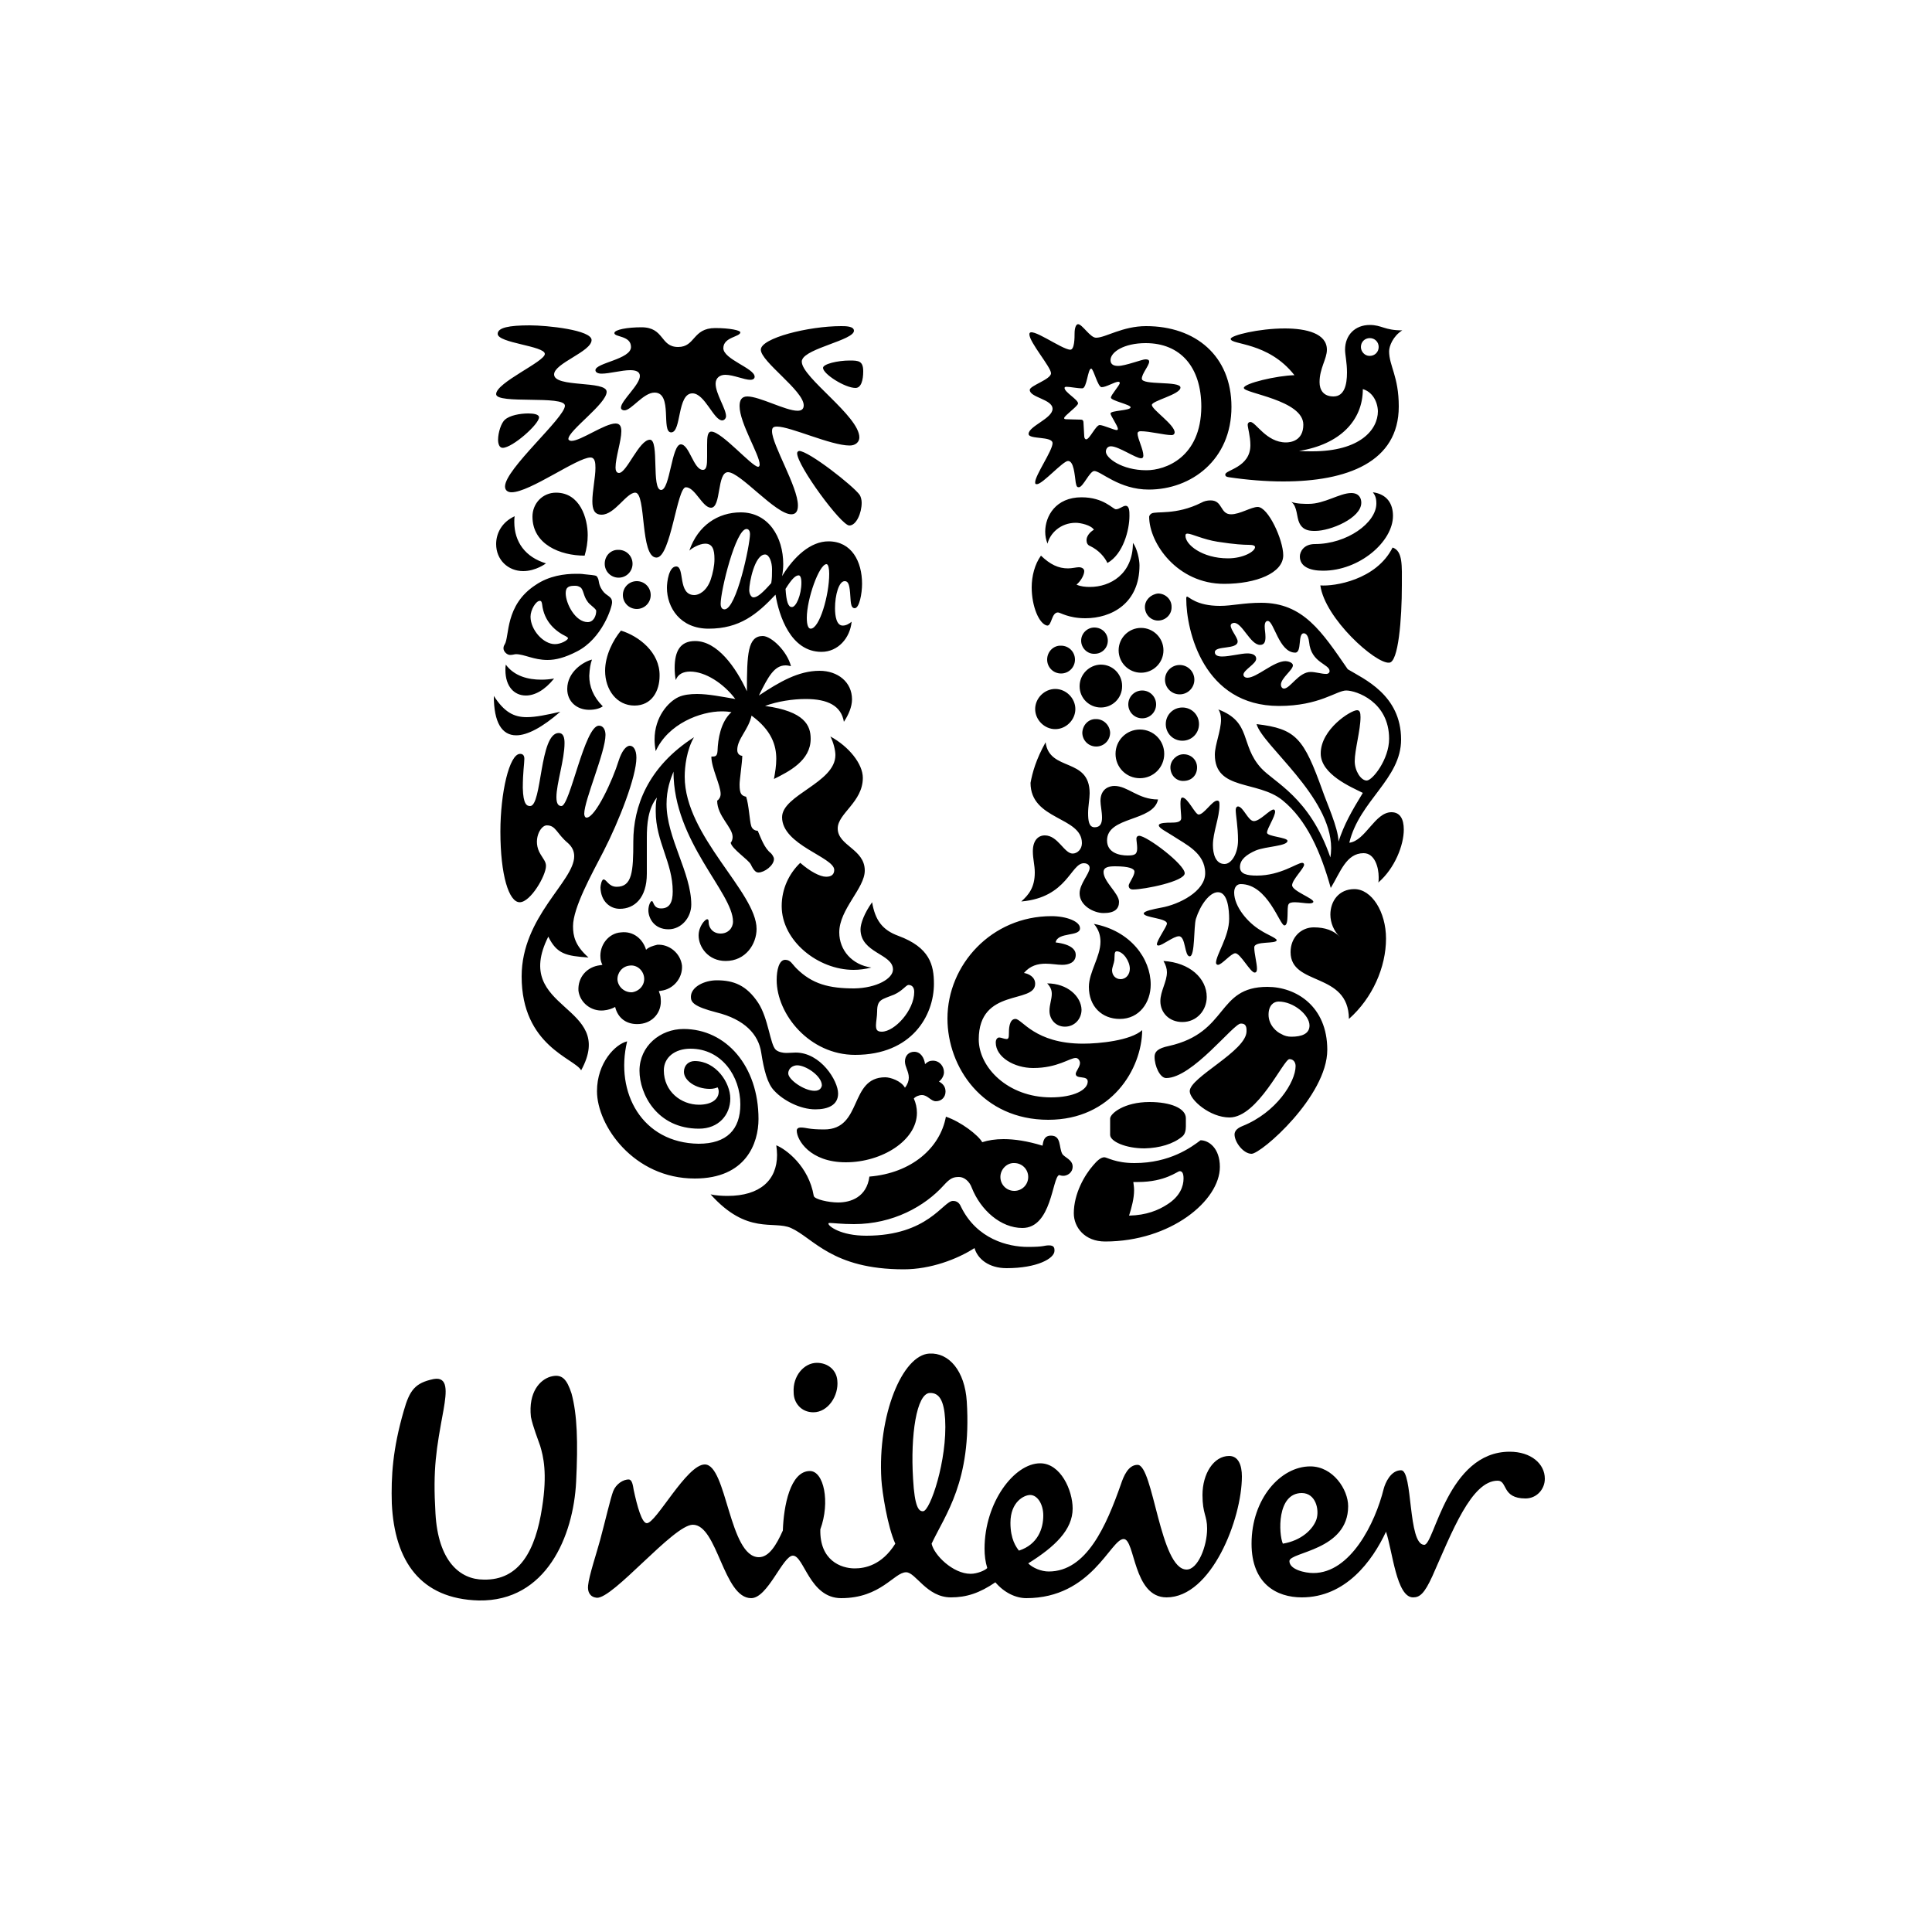 <?xml version="1.0" encoding="utf-8"?>
<!-- Generator: Adobe Illustrator 27.3.1, SVG Export Plug-In . SVG Version: 6.00 Build 0)  -->
<svg version="1.1" id="Layer_1" xmlns="http://www.w3.org/2000/svg" xmlns:xlink="http://www.w3.org/1999/xlink" x="0px" y="0px"
	 viewBox="0 0 500 500" style="enable-background:new 0 0 500 500;" xml:space="preserve">
<g>
	<path d="M341.7,151.5c1.2,8.6,14.3,20.3,17.8,20c2.4,0,3.3-11.3,3.3-20c0-5,0.3-8.9-2.4-9.8C356.2,150.1,345.3,151.8,341.7,151.5z
		 M342.4,147.7c9.4,0,18.1-7.5,18.1-14.2c0-3.1-1.5-5.6-5.2-6.1c0.6,0.8,0.9,1.5,0.9,2.9c0,5-7.6,10.5-15.9,10.5
		c-3,0-3.9,2.1-3.9,3.2C336.4,146.6,338.9,147.7,342.4,147.7z M340.4,137.4c-1.3,0-3.1,0-4.1-2c-0.8-1.6-0.5-4.3-2.1-5.5
		c1.5,0.5,3.2,0.5,4.5,0.5c4.1,0,8-2.8,11-2.8c2,0,2.6,1.3,2.6,2.5C352.3,134.1,344.3,137.4,340.4,137.4z M137.2,208.6
		c3.1,0,2.4-18.9,7.4-18.9c1.2,0,1.5,1.2,1.5,2.6c0,4.3-2.1,10.5-2.1,14c0,1.7,0.5,2.3,1.3,2.3c2.2,0,6-20.8,9.7-20.8
		c1.2,0,1.7,1.2,1.7,2.4c0,4.4-5.5,16.9-5.5,20.4c0,0.5,0.2,1,0.6,1c2.3,0,6.8-9.8,8.3-14.7c0.8-2.5,1.9-3.9,2.9-3.9
		c0.9,0,1.7,1,1.7,3.1c0,4.9-4.5,16.4-8.5,24.2c-3.1,6-7.9,14.6-7.9,19.4c0,2.5,0.5,5,4,8.1c-5.8-0.4-8.2-0.9-10.4-5.4
		c-9.7,19.3,17.9,17.4,8.5,34.6c-1.7-3.1-15.4-6.3-15.4-24.3c0-15.5,13.6-24.6,13.6-31.1c0-1.3-0.5-2.4-1.6-3.4
		c-3-2.5-3.1-4.6-5.5-4.6c-1.7,0-3.8,4-1.6,7.5c0.7,1.2,1.4,1.9,1.4,3c0,2.5-4,9.4-6.8,9.4c-2.8,0-5-7-5-18.3
		c0-10,2.3-20.1,5.1-20.1c0.8,0,1.1,0.5,1.1,1.3c0,1.2-0.4,3.5-0.4,7.5C135.4,208.3,136.4,208.6,137.2,208.6L137.2,208.6z
		 M276.4,119.3c1.5,0,1.7,3.5,2,5.6c0.2,1.1,0.4,1.2,0.8,1.2c1.1,0,2.8-4.2,4-4.2c1.7,0,6.4,4.8,14.1,4.8c11,0,21.4-7.7,21.4-21.4
		c0-13.2-9.3-20.9-22.1-20.9c-6.1,0-10.5,3-12.9,3c-1.5,0.1-3.6-3.5-4.7-3.5c-0.5,0-0.9,0.9-0.9,2.4c0,1,0,4.2-1.1,4.2
		c-2.2,0-10.6-6.3-10.6-4c0,2.1,5.6,8.5,5.6,10.1c0,1.6-5.5,3.2-5.5,4.3c0,2,5.9,2.4,5.9,4.9c0,2.5-6.2,4.5-6.2,6.5
		c0,1.5,6.2,0.5,6.2,2.4c0,1.9-4.5,8.3-4.5,10.1c0,0.5,0.1,0.5,0.5,0.5C269.9,125.2,275.1,119.3,276.4,119.3L276.4,119.3z
		 M159.8,253.6c-0.1-1.8,1.2-3.5,3.1-3.7c1.9-0.3,3.6,1.2,3.8,3.1c0.2,1.9-1.2,3.5-3.1,3.8C161.7,256.9,160,255.5,159.8,253.6
		L159.8,253.6z M149.7,256.4c0.4,3.1,3.3,5.4,6.5,5.1c1.2-0.1,2.3-0.5,3-0.9c0.7,2.9,3,4.7,6.4,4.4c3.4-0.3,5.7-3.1,5.4-6.4
		c0-0.9-0.3-1.5-0.5-2.1l0.6-0.1c3.2-0.4,5.6-3.3,5.4-6.5c-0.4-3.3-3.4-5.6-6.4-5.4c-1.2,0.3-2.2,0.6-2.9,1.3
		c-0.8-2.7-3.2-4.9-6.5-4.5c-3.2,0.2-5.6,3.3-5.3,6.6c0,0.5,0.2,1.2,0.5,1.8l-0.6,0.1C151.9,250.2,149.5,252.9,149.7,256.4
		L149.7,256.4z M352.2,89.8c0,1.2,1,2.3,2.2,2.3c0,0,0,0,0.1,0c1.3,0,2.3-1,2.3-2.3c0-1.3-1-2.3-2.3-2.3
		C353.2,87.5,352.2,88.5,352.2,89.8z M301.5,175.9c0,2.1,1.7,3.8,3.8,3.8c2.1,0,3.8-1.7,3.8-3.8c0-2.1-1.7-3.8-3.8-3.8
		C303.2,172.1,301.5,173.8,301.5,175.9z M301.7,187.4c0,2.4,1.9,4.3,4.3,4.3c2.4,0,4.3-1.9,4.3-4.3c0,0,0,0,0,0
		c0-2.4-1.9-4.3-4.3-4.3C303.6,183.1,301.7,185,301.7,187.4z M288.7,195.1c0,3.5,2.8,6.3,6.3,6.3c3.5,0,6.3-2.8,6.3-6.3
		c0-3.5-2.8-6.3-6.3-6.3C291.5,188.8,288.7,191.6,288.7,195.1z M292,182.3c0,2,1.6,3.6,3.6,3.6s3.6-1.6,3.6-3.6c0-2-1.6-3.6-3.6-3.6
		S292,180.3,292,182.3L292,182.3z M280.1,189.6c0,2,1.6,3.6,3.6,3.6c2,0,3.6-1.6,3.6-3.6c-0.1-2-1.8-3.6-3.8-3.5
		C281.7,186.1,280.2,187.6,280.1,189.6z M289.5,168.3c0,3.2,2.6,5.8,5.8,5.8c3.2,0,5.8-2.6,5.8-5.8c0-3.2-2.6-5.8-5.8-5.8
		C292.1,162.5,289.5,165.1,289.5,168.3z M296.3,157.1c0,1.9,1.5,3.5,3.4,3.5c1.9,0,3.5-1.5,3.5-3.4c0-0.1,0-0.1,0-0.2
		c0-1.9-1.6-3.4-3.5-3.4C297.8,153.8,296.3,155.3,296.3,157.1z M279.8,165.8c0,1.9,1.6,3.5,3.5,3.4c1.9,0,3.4-1.5,3.4-3.4
		c0-1.9-1.5-3.4-3.5-3.4C281.4,162.4,279.8,163.9,279.8,165.8L279.8,165.8z M279.4,177.6c0,3.1,2.5,5.5,5.5,5.5c3,0,5.5-2.4,5.5-5.5
		c0,0,0,0,0-0.1c0-3-2.4-5.5-5.5-5.5c0,0,0,0-0.1,0C281.9,172.1,279.4,174.5,279.4,177.6C279.4,177.6,279.4,177.6,279.4,177.6z
		 M267.9,183.5c0,2.8,2.4,5.2,5.2,5.2c2.8,0,5.2-2.4,5.2-5.2c0-2.8-2.4-5.2-5.2-5.2C270.3,178.3,267.9,180.7,267.9,183.5z
		 M271,170.7c0,2,1.6,3.6,3.6,3.6c2,0,3.6-1.6,3.6-3.6c0-2-1.6-3.6-3.6-3.6C272.7,167,271,168.6,271,170.7z M258.9,304.6
		c0,2,1.6,3.6,3.6,3.6c2,0,3.6-1.6,3.6-3.6c0-2-1.6-3.6-3.6-3.6C260.6,300.9,258.9,302.6,258.9,304.6z M161.2,154
		c0,2,1.6,3.6,3.6,3.6c2,0,3.6-1.6,3.6-3.6c0-2-1.6-3.6-3.6-3.6C162.8,150.4,161.2,152,161.2,154z M156.5,145.9c0,2,1.6,3.6,3.6,3.6
		c2,0,3.6-1.6,3.6-3.6c0-2-1.6-3.6-3.6-3.6C158.1,142.2,156.5,143.8,156.5,145.9z M160.4,235.2c3.8,0,7-2.8,7-9.1v-9.3
		c0-3.5,0.3-7.5,2.6-10.4c-0.3,1.2-0.3,2.5-0.3,3.6c0,7.8,4.4,13.2,4.4,20.7c0,2.8-0.8,4.4-3,4.4c-2.1,0-1.9-1.9-2.4-1.9
		c-0.4,0-0.9,1.2-0.9,2.4c0,1.9,1.4,4.9,5.2,4.9c3.3,0,5.9-3,5.9-6.4c0-8.2-6.4-17.3-6.4-26c0-3.8,1-6.4,1.8-8.4
		c0,18.1,15.4,31.3,15.4,38.8c0,1.7-1.3,3.1-3.2,3.1c-2.1,0-3.1-1.6-3.1-2.9c0-0.6-0.1-0.8-0.4-0.8c-0.5,0-2.2,1.8-2.2,4.2
		c0,3,2.5,6.6,7,6.6c5.2,0,8-4.4,8-8.3c0-9.5-18.6-24-18.6-39.4c0-2.6,0.5-6.9,2.4-10.2c-12,7.7-15.7,18-15.7,27
		c0,7.8-0.3,11.7-4.3,11.7c-2.1,0-2.6-1.9-3.4-1.9c-0.5,0-0.8,1.6-0.8,2.1C155.5,233.3,157.9,235.2,160.4,235.2L160.4,235.2z
		 M317.8,144.5c4,0,7-1.8,7-2.9c0-0.4-0.5-0.6-1.7-0.6c-1.2,0-3.5-0.1-8-0.8c-3.8-0.6-6.7-2.1-7.8-2.1c-0.4,0-0.5,0.2-0.5,0.5
		C306.7,140.9,311.1,144.5,317.8,144.5L317.8,144.5z M298,132.9c1.2-0.7,6.3,0.5,12.9-2.8c0.7-0.4,1.5-0.6,2.4-0.6
		c3.2,0,2.4,3.6,5.3,3.6c2.3,0,5.2-1.9,6.9-1.9c2.7,0,6.6,8.5,6.6,12.5c0,4.6-7,7.4-15.3,7.4c-12.1,0-19.4-10.5-19.4-17.4
		C297.5,133.3,297.7,133.1,298,132.9L298,132.9z M162.3,269.5c-3,0.7-7.8,5.5-7.8,12.9c0,8.9,9.5,22.6,25.3,22.6
		c13.3,0,16.5-9.2,16.5-15.4c0-13.7-8.4-23.3-19.4-23.3c-6,0-11.4,4.4-11.4,10.8c0,6,4.5,15,15.4,15c5.1,0,8.1-3.6,8.1-7.8
		c0-4.1-3.7-9.7-9.2-9.7c-1.6,0-2.8,1.1-2.8,2.8c0,2.2,3,4.4,6.7,4.4c0.9,0,1.6-0.2,2-0.4c0.2,0.3,0.3,0.7,0.3,1.1
		c0,2.1-2,3.4-5.1,3.4c-4.6,0-9.1-3.4-9.1-8.9c0-3.3,2.8-5.6,6.9-5.6c8.1,0,12.9,7.2,12.9,14.4c0,6.5-3.5,10.2-10.8,10.2
		C166.2,295.8,159.1,282.8,162.3,269.5L162.3,269.5z M153.2,170.7c-2.1,0.5-6.4,3.1-6.4,7.6c0,3.3,2.5,5.4,5.7,5.4
		c1.6,0,2.8-0.4,3.5-0.9c-2.5-2.5-3.5-5.2-3.5-7.9C152.6,173,152.8,171.8,153.2,170.7z M130.9,172c-0.1,0.5-0.1,0.9-0.1,1.4
		c0,4.3,2.3,6.6,5.3,6.6c2.3,0,4.9-1.4,7.3-4.4c-1.1,0.2-2.2,0.3-3.3,0.3C136.7,175.9,133.1,175,130.9,172L130.9,172z M127.8,180.1
		c0,6.9,2.1,10.2,5.8,10.2c2.9,0,6.8-2.1,11.4-6.1c-3.5,0.8-6.3,1.4-8.7,1.4C133,185.6,130.5,184.3,127.8,180.1L127.8,180.1z
		 M266,322.7c4.4,0,4.1-0.4,5.5-0.4c1.4,0,1.4,0.8,1.4,1.4c0,2-4.5,4.5-12.4,4.5c-4.6,0-7.5-2.4-8.3-5.2c-4.5,2.9-11.4,5.5-18.3,5.5
		c-18.6,0-23.4-8.1-29.2-10.7c-4.5-2-11.3,1.9-20.8-8.7c1.3,0.3,3,0.4,4.4,0.4c8.4,0,12.8-4.1,12.8-10.6c0-0.8-0.1-1.7-0.2-2.5
		c2.5,1,8.4,5.4,9.7,13.1c0.2,0.9,3.9,1.7,6.3,1.7c3.3,0,7.4-1.4,8.1-6.7c10.9-0.9,18.3-7.4,19.8-15.5c3.9,1.3,8.4,4.8,9.4,6.6
		c1.5-0.5,3.4-0.8,5.5-0.8c2.9,0,6.2,0.5,10.1,1.7c0.2-1.2,0.4-2.6,2.2-2.6c2.7,0,2,3,2.9,4.7c0.5,0.9,2.7,1.5,2.7,3.3
		c0,1.7-1.5,2.4-2.4,2.4c-0.4,0-0.8-0.1-1.1-0.2c-1.8,0.6-1.9,13.7-9.5,13.7c-5.6,0-10.8-4.6-13.1-10.4c-0.6-1.7-2-2.8-3.3-2.8
		c-1.5,0-2.3,0.3-4,2.2c-4.9,5.4-13.1,10-23.2,10c-3.1,0-5.5-0.3-6.2-0.3c-0.4,0-0.4,0.1-0.4,0.2c0,0.6,3.1,3.1,9.8,3.1
		c16,0,19.9-9,22.4-9c0.4,0,1.5,0,2.1,1.5C252.8,320.7,260.9,322.7,266,322.7L266,322.7L266,322.7L266,322.7z M214.4,140.1
		c6,0,8.7,5.2,8.7,11c0,2.5-0.7,6.3-1.9,6.3c-1.2,0-1-2.1-1.2-4c-0.2-2.4-0.6-3-1.4-3c-1.5,0-2.5,3.6-2.5,7c0,2.1,0.4,4.5,2,4.5
		c0.9,0,1.7-0.5,2.3-1c-0.4,4.2-3.5,7.8-7.8,7.8c-8,0-11-9.4-11.9-14.8c-4.8,5.1-9.3,8.8-17.3,8.8c-7.4,0-10.8-5.5-10.8-10.6
		c0-1.5,0.5-5.5,2.4-5.5c2.3,0,0.3,7.4,4.7,7.4c1.1,0,3.1-0.9,4.2-3.9c0.6-1.8,1-3.7,1-5.4c0-2.5-0.5-4-2.4-4
		c-1.5,0-3.5,1.2-4.1,1.8c2.2-6.5,7.4-9.9,13.3-9.9c7.2,0,11,6.4,11,13.4c0,1-0.1,2.1-0.3,3.1C205.5,144,209.8,140.1,214.4,140.1
		L214.4,140.1z M191.6,86c0-0.5-2.7-1.1-6.5-1.1c-5.9,0-5.1,4.9-9.6,4.9c-4.7,0-3.5-5.1-9.5-5.1c-3.6,0-7,0.6-7,1.5
		c0,1.1,4.3,0.6,4.3,3.6c0,3.2-9.2,4.1-9.2,6c0,0.6,0.7,0.9,1.6,0.9c2,0,5.2-0.9,7.4-0.9c1.3,0,2.5,0.3,2.5,1.5
		c0,2.3-4.9,6.4-4.9,8.2c0,0.5,0.5,0.7,0.9,0.7c1.8,0,4.9-4.6,7.8-4.6c4.8,0,1.6,10.3,4.3,10.3c2.7,0,1.5-10.1,5.5-10.1
		c3.2,0,5.5,7,7.7,7c0.5,0,1-0.5,1-1.1c0-1.9-2.7-5.8-2.7-8.4c0-1.5,1.1-2.3,2.5-2.3c2.1,0,4.9,1.3,6.5,1.3c0.5,0,1.1-0.2,1.1-0.8
		c0-2.2-8.1-4.5-8.1-7.4C187.2,87.2,191.6,87.2,191.6,86L191.6,86z M321.1,264.9c-1.9,0-12.5,14.1-19.3,14.1c-1.6,0-3-3.1-3-5.5
		c0-1.3,0.8-2.2,3.7-2.8c15.6-3.5,12.2-15.3,25.5-15.3c7.4,0,15.5,5,15.5,16.3c0,12-17.1,26.9-19.6,26.9c-2.1,0-4.4-3-4.4-5
		c0-0.6,0.3-1.5,2.1-2.2c8.7-3.5,13.7-11.4,13.7-15.5c0-0.9-0.5-1.8-1.6-1.8c-1.5,0-8.2,15.1-15.5,15.1c-5.1,0-10.3-4.6-10.3-6.8
		c0-3.6,14.7-10.4,14.7-15.5C322.7,265,321.8,264.9,321.1,264.9z M330.9,259.2c-1.3,0-2.6,1-2.6,3.4c0,2.7,2.1,4.5,3.3,5
		c0.8,0.5,1.7,0.7,2.6,0.7c2.6,0,4.7-0.7,4.7-2.9C338.9,262.7,334.8,259.2,330.9,259.2L330.9,259.2z M213,95.2
		c0,1.6,5.7,5.2,8.4,5.2c1.5,0,2-2.1,2-4.3c0-2.7-1.2-2.8-3.5-2.8C216.8,93.3,213,94.2,213,95.2z M222.4,113.2
		c0-5.5-14.9-15.5-14.9-19.6c0-0.2,0-0.3,0.1-0.5c1.1-3,13.4-5.1,13.4-7.5c0-1.2-2.2-1.2-3.3-1.2c-8.5,0-20.8,3.1-20.8,6.1
		c0,3.1,11.1,10.6,11.1,14.4c0,1-0.6,1.4-1.6,1.4c-3.1,0-9.8-3.7-13-3.7c-1.5,0-2,1-2,2.5c0,4.4,5.2,12.6,5.2,15.1
		c0,0.3-0.1,0.6-0.4,0.6c-1.6,0-9.4-9.1-12.1-9.1c-1,0-1.1,1.4-1.1,3.4v3.1c0,2.1-0.1,3.4-1.1,3.4c-2.4,0-3.5-6.6-5.7-6.6
		c-2.4,0-2.8,11.8-5.1,11.8c-2.6,0-0.4-13-2.9-13c-2.8,0-6,8.6-8,8.6c-0.7,0-0.9-0.7-0.9-1.4c0-2.6,1.5-6.9,1.5-9.4
		c0-1.3-0.4-2-1.5-2c-2.8,0-9,4.5-11.4,4.5c-0.4,0-0.8-0.2-0.8-0.5c0-2.2,9.9-9.1,9.9-12.2c0-3-13.6-1-13.6-4.5
		c0-2.9,9.7-5.9,9.7-8.9c0-2.6-11.5-3.8-16-3.8c-5.4,0-8.3,0.6-8.3,2.2c0,2.4,12.2,3.1,12.2,5.2c0,2-12.6,7.4-12.6,10.4
		c0,2.7,17.8,0.2,17.8,3c0,3.1-15.5,16.4-15.5,20.9c0,1,0.7,1.5,1.7,1.5c4.7,0,17-9,20.4-9c1.2,0,1.3,1.4,1.3,2.7
		c0,2.4-0.8,6-0.8,8.6c0,2.1,0.5,3.5,2.4,3.5c3.4,0,6.4-5.7,8.7-5.7c2.9,0,1.2,16.8,5.5,16.8c3.7,0,5.3-18.2,7.6-18.2
		c2.4,0,4.3,5.3,6.5,5.3c2.7,0,1.5-9.2,4.4-9.2c3.2,0,12.3,10.9,16.4,10.9c1.3,0,1.7-1,1.7-2.3c0-4.8-6.7-15.7-6.7-19.2
		c0-0.9,0.3-1.2,1.3-1.2c3.5,0,13.9,4.9,18.8,4.9C221.4,115.3,222.4,114.4,222.4,113.2L222.4,113.2z M346.4,217.8
		c1.5-4.5,3.3-7.7,6.3-12.6c-3-1.5-10.9-4.8-10.9-10.2c0-6.3,7.8-11.2,9.4-11.2c0.7,0,0.9,0.6,0.9,1.8c0,3.3-1.5,8.5-1.5,11.4
		c0,2.5,1.6,5,3.1,5c1.5,0,5.8-5.5,5.8-10.8c0-9.6-8.5-12.5-11.1-12.5c-2.5,0-6.9,4-17.4,4c-19.5,0-24-19.4-24-27.8
		c0-0.4,0.1-0.5,0.2-0.5c0.5,0,2.4,2.4,8.5,2.4c3.2,0,6.1-0.8,10.7-0.8c10.9,0,15.7,7.5,22.4,17.2c4.1,2.5,13.8,6.6,13.8,18.2
		c0,10.2-10.8,15.8-13.4,26.7c4.2-0.5,6.6-7.9,10.9-7.9c2.2,0,3.2,1.7,3.2,4.5c0,4-2.3,10-6.6,13.7c0.1-0.4,0.1-0.8,0.1-1.4
		c0-2.5-1-6.2-3.9-6.2c-4.5,0-6,4.9-8.5,9c-2.6-9.3-6.2-17.6-12.5-22.7c-6.4-5.2-17.5-2.4-17.5-11.8c0-2.5,1.6-6.2,1.6-9.1
		c0-1-0.2-1.9-0.7-2.6c8.7,3.3,5.6,9.1,11,15.1c3.4,3.8,12.6,7.5,18,23.2c0.1-0.5,0.2-1.6,0.2-2.4c0-13.4-17.8-26.6-19.3-32.1
		c10.3,1.2,12.2,3.7,17.1,17.3C343.2,207.4,346.4,214.4,346.4,217.8L346.4,217.8z M151.3,143.8c0.5-1.7,0.8-3.5,0.8-5.3
		c0-4.4-2-11-8.2-11c-3.5,0-6.1,2.8-6.1,6.2C137.8,140.9,145,143.8,151.3,143.8L151.3,143.8z M143.6,166.7c-3,0-6.3-3.7-6.3-7.1
		c0-1.8,1.4-4.1,2.4-4.1c0.4,0,0.5,0.3,0.6,0.9c0.5,4.5,3.5,7,6.2,8.3c0.3,0.2,0.5,0.3,0.5,0.5C146.9,165.7,145.2,166.7,143.6,166.7
		L143.6,166.7z M154.3,158.1c0,1.3-0.7,2.9-2.2,2.9c-3.2,0-5.7-4.8-5.7-7.5c0-1.7,1-1.9,2.4-1.9c0.6,0,0.9,0.1,1.4,0.4
		c0.8,0.5,0.8,2.3,1.8,3.6C152.5,156.5,154.3,157.5,154.3,158.1L154.3,158.1z M151.1,148.6c-0.5-0.1-1.3-0.1-2-0.1
		c-3,0-7,0.5-10.5,2.9c-8,5.2-6.7,13.4-8,15.4c-0.2,0.3-0.3,0.6-0.3,1c0,0.8,0.9,1.7,1.7,1.7c0.7,0,1.2-0.2,1.5-0.2
		c2.2,0,4.6,1.5,8.2,1.5c2.1,0,4.5-0.6,7.6-2.2c6.5-3.3,9.1-11.4,9.1-12.7c0-1.7-1.4-1.5-2.5-3.1c-1.3-1.9-0.6-2.6-1.5-3.7
		C153.9,148.8,152.7,148.8,151.1,148.6L151.1,148.6z M160.7,163.2c-2,2.4-4.1,6.4-4.1,10.4c0,4.9,3,9,7.6,9c4.5,0,6.5-3.8,6.5-7.7
		C170.8,168.8,165.3,164.6,160.7,163.2L160.7,163.2z M141.3,145.8c0,0-2.6,2-5.9,2c-3.9,0-7-2.9-7-7c0-2.8,1.5-5.7,4.8-7.2
		c-0.1,0.5-0.1,1-0.1,1.5C133.1,140.3,136,144.2,141.3,145.8z M302.9,198.6c0-1.8,1.6-3.4,3.4-3.4c2,0,3.5,1.5,3.5,3.4
		c0,2.1-1.5,3.5-3.5,3.5C304.5,202.2,302.9,200.7,302.9,198.6z M305.3,303.1c0.5,0,1,0.3,1,1.9c0,2-0.9,4.6-4.2,6.7
		c-2.3,1.5-5.4,2.8-9.9,2.9c0.7-2.2,1.3-4.5,1.3-6.6c0-0.7-0.1-1.3-0.2-2.1h1.2C301.6,305.9,304.7,303.1,305.3,303.1z M306,294.1
		c0.7-0.6,0.9-1.6,0.9-2.6v-2.1c0-2.6-4-4.2-9.4-4.2c-6.6,0-10.2,3-10.2,4.3v4.2c0,1.7,4,3.5,8.9,3.5
		C300.1,297.1,303.6,296.1,306,294.1z M310.7,295.1c-2.4,1.8-7.9,5.9-17.1,5.9c-4.9,0-7.1-1.5-7.8-1.5c-0.9,0-1.9,0.9-2.9,2.1
		c-2.2,2.5-5,7.3-5,12.4c0,3.6,2.8,7.3,8.1,7.3c17,0,29.7-10.6,29.7-19.3C315.7,297.1,312.8,295.1,310.7,295.1L310.7,295.1z
		 M313.9,218.7c0,2.3,0.7,4.9,3,4.9c1.9,0,3.5-2.9,3.5-6.1c0-3.6-0.6-6.5-0.6-7.9c0-0.6,0.3-0.9,0.6-0.9c1.4,0.1,2.6,3.8,4.1,3.8
		c1.6,0,4.1-3,5.1-3c0.3,0,0.4,0.4,0.4,0.5c0,1.4-2.1,4.4-2.1,5.5c0,1,5.3,1.2,5.3,2.1c0,1.4-5.5,1.4-8.2,2.5
		c-2.5,1.1-4.1,2.4-4.1,4.3c0,1.8,1.8,2.2,4.4,2.2c6.1,0,10.4-3.3,11.7-3.3c0.3,0,0.5,0.2,0.5,0.5c0,0.9-3.1,3.9-3.1,5.3
		c0,1.5,5.6,3.4,5.5,4.3c-0.1,0.3-0.5,0.4-1.1,0.4c-1,0-2.5-0.3-3.7-0.3c-0.7,0-1.4,0.1-1.6,0.5c-0.6,0.7,0.2,5.5-1.1,5.5
		c-1.2,0-4.3-10.7-11.3-10.7c-1,0-1.7,0.8-1.7,2.2c0,3.6,3.5,7.8,6.9,9.8c1.5,1,4.1,2,4.1,2.5c0,1.1-5.8,0.1-5.8,1.9
		c0,1.6,0.7,4.1,0.7,5.5c0,0.5-0.1,1-0.6,1c-1.1,0-3.7-5-5-5c-1.1,0-3.5,3-4.5,3c-0.3,0-0.5-0.3-0.5-0.5c0-2.1,3.4-6.8,3.4-11.4
		c0-2.2-0.3-6.9-2.9-6.9c-2.2,0-4.6,3.4-5.7,6.9c-0.6,2-0.2,9.7-1.6,9.7c-1.4,0-1-5.2-2.8-5.2c-1.4,0-4.3,2.4-5.3,2.4
		c-0.2,0-0.4-0.1-0.4-0.3c0-1.1,2.6-4.6,2.6-5.4c0-1.4-6-1.5-6-2.6c0-0.6,2.4-1.1,4.5-1.5c4.6-0.8,11.4-4.2,11.4-8.9
		c0-5.3-5.1-7.5-8.4-9.7c-1.7-1.1-3.6-2-3.6-2.7c0-0.7,2.2-0.7,3.1-0.7c1.4,0,2.7-0.1,2.7-1.2c0-0.8-0.2-2.4-0.2-3.7
		c0-0.9,0.1-1.6,0.5-1.6c1.4,0,3.3,4.4,4.2,4.4c1.4,0,3.5-3.6,4.8-3.6c0.5,0,0.6,0.3,0.6,1.1C315.6,211.6,313.9,215.4,313.9,218.7
		L313.9,218.7z M270.6,192.1c1,7.7,11.4,3.8,11.4,13.2c0,1.4-0.4,3.4-0.4,5.1c0,2,0.2,3.7,1.7,3.7c1.5,0,1.9-1.1,1.9-2.5
		c0-1.5-0.4-3.3-0.4-4.3c0-3.2,2.3-3.9,3.6-3.9c3.5,0,6.1,3.5,11.3,3.5c-1.2,5.8-13.2,4.3-13.2,10.6c0,3.2,3.2,3.9,5.3,3.9
		c1.9,0,2.5-0.3,2.5-1.9c0-0.9-0.2-1.9-0.2-2.5c0-0.4,0.3-0.7,0.7-0.7c2,0,11.8,7.4,11.8,9.7c0,2.1-10.4,4.2-13.4,4.2
		c-0.9,0-1.1-0.6-1.1-1c0-0.6,1.5-2.5,1.5-3.6c0-0.8-1.4-1.4-5-1.4c-1.7,0-3,0.2-3,1.5c0,2.5,4,5.5,4,7.7c0,1.8-1.1,2.9-4,2.9
		c-2.5,0-6.2-1.9-6.2-5.1c0-2.5,2.6-5.1,2.6-6.6c0-0.5-0.4-1.2-1.5-1.2c-3.4,0-4.3,8.9-16.2,9.9c1.9-1.7,3.5-3.6,3.5-7.5
		c0-1.9-0.5-3.5-0.5-5.5c0-2.7,1.3-4.1,3.1-4.1c3.4,0,5,4.7,7.2,4.7c1.2,0,2.4-1.1,2.4-2.7c0-6.9-13.3-5.9-13.3-15.6
		C267.2,199.9,268.1,196.6,270.6,192.1z M287.8,251.1c0,1.3,0.9,2.3,2.2,2.3c1.5,0,2.4-1.3,2.4-2.7c0-1.9-1.7-4.5-3.4-4.5
		c-0.7,0-0.5,1.1-0.6,2.3C288.3,249.3,287.8,250.4,287.8,251.1L287.8,251.1z M283.1,239.1c9.5,1.8,14.7,9,14.7,15.7
		c0,4.6-2.9,8.9-8,8.9c-4.6,0-8-3.2-8-8.3c0-3.8,3-7.8,3-11.7C284.8,242.2,284.4,240.6,283.1,239.1L283.1,239.1z M271,254.5
		c0.9,0.9,1.2,1.8,1.2,2.7c0,1.4-0.6,2.8-0.6,4.4c0,2.2,1.6,4.1,4,4.1c2.5,0,4.3-2,4.3-4.4C279.8,257.9,276.3,254.5,271,254.5z
		 M301.1,248.7c0.6,1,0.9,2,0.9,2.9c0,2.5-1.7,4.9-1.7,7.5c0,3,2.3,5.4,5.7,5.4c3.7,0,6.3-3,6.3-6.5
		C312.3,253.2,307.9,249.1,301.1,248.7L301.1,248.7z M273.2,243.9c4.2,0.5,5.2,2,5.2,3.2c0,2-1.8,2.6-3.5,2.6
		c-1.3,0-2.7-0.3-4.3-0.3c-2,0-4,0.5-5.6,2.4c1.2,0.2,2.9,1,2.9,2.8c0,5.3-14.6,0.9-14.6,14.4c0,7.2,7.5,15,18.7,15
		c5.8,0,9.5-1.9,9.5-4.1c0-1.7-3.1-0.5-3.1-2c0-0.6,1.1-1.8,1.1-2.8c0-0.5-0.4-1.3-1.1-1.3c-1.6,0-4.7,2.6-11,2.6
		c-4.9,0-9.7-2.8-9.7-6.6c0-0.8,0.4-1.3,0.9-1.3c0.5,0,1.3,0.4,1.9,0.4c0.5,0,0.6-0.4,0.6-1.4c0-1,0-3.8,1.7-3.8
		c1.7,0,5,6.4,17.5,6.4c4.2,0,12.3-0.8,15.3-3.5c-0.1,10-7.9,23.2-24.3,23.2c-17,0-26.1-13.6-26.1-26.2c0-13.9,11.4-26.5,26.9-26.5
		c4,0,7.4,1.4,7.4,3.1C279.6,242.5,273.7,241.1,273.2,243.9L273.2,243.9z M207.4,150.8c0-1.5-0.4-1.9-0.7-1.9
		c-0.9,0-1.9,1.1-3.4,3.5c0.2,3.3,0.7,4.7,1.6,4.7C206,157.2,207.4,154,207.4,150.8L207.4,150.8z M195,154.6c1,0,2.3-1.1,4.6-3.7
		c0.2-1.2,0.2-2.3,0.2-3.6c0-1.8-0.7-3.8-1.8-3.8c-2.7,0-4.1,7.3-4.1,9.2C193.9,153.7,194.4,154.6,195,154.6L195,154.6z
		 M209.8,162.7c2.3,0,4.8-8.7,4.8-14.2c0-1.2-0.2-2.5-0.7-2.5c-1.9,0-5.1,9-5.1,13.9C208.8,161.8,209.2,162.7,209.8,162.7z
		 M187.5,157.7c3.1,0,6.6-16.7,6.6-19.5c0-0.7-0.3-1.3-0.9-1.3c-2.8,0-6.7,15.9-6.7,19.4C186.5,156.9,186.7,157.7,187.5,157.7z
		 M197.4,164.6c-3.9,0-4.1,4.7-4.1,14.3c-2.9-6.3-7.7-13-13.4-13c-3.8,0-5.3,2.5-5.3,7c0,0.9,0.1,2.3,0.3,3.1
		c0.5-1.5,1.9-2.2,3.7-2.2c3.9,0,8.6,3,11.7,7.1c-3.5-0.6-7-1.3-9.9-1.3c-1.8,0-3.5,0.2-4.8,0.8c-2.6,1.2-6.2,5.1-6.2,11
		c0,0.9,0.1,1.9,0.3,3c3.2-7.1,11.6-10.3,17.1-10.3c1.1,0,1.9,0.1,2.5,0.2c-2.8,2.5-3.5,7-3.6,10c-0.1,1.5-0.6,1.5-1.6,1.5
		c0,3,2.4,7.4,2.4,9.7c0,0.8-0.5,1.5-0.9,1.7c0,4,4,6.9,4,9.4c0,0.6-0.2,1.2-0.5,1.5c0.3,1.6,4.6,4.4,5.2,5.6c0.9,1.9,1.5,2.1,2,2.1
		c1.5,0,4-1.8,4-3.5c0-0.5-0.5-1.2-0.8-1.5c-1.7-1.3-2.6-4-3.4-5.8c-0.8,0-1.5-0.5-1.7-1.3c-0.4-1.2-0.6-5.5-1.3-7.5
		c-1.2-0.3-1.7-0.7-1.7-3.2c0-1.2,0.7-5.8,0.7-7.4c-0.5,0-1.3-0.4-1.3-1.5c0-2.9,2.9-5.2,3.7-8.9c5.2,3.8,6.4,7.7,6.4,11.2
		c0,1.8-0.3,3.5-0.6,5.2c3.8-1.9,9.5-4.7,9.5-10.4c0-3.4-1.5-7.1-11.8-8.5c3.2-1.2,7.2-1.8,10.5-1.8c5.8,0,9.2,1.8,9.9,5.9
		c1.2-1.8,2.1-3.9,2.1-5.8c0-4.5-3.7-7.4-8.4-7.4c-5.5,0-10.4,2.9-15.7,6.4c2.4-4.9,4-7.8,6.9-7.8c0.5,0,0.9,0.1,1.4,0.2
		C203.7,168.5,199.6,164.6,197.4,164.6L197.4,164.6z M139.5,108c0,1.8-6.9,7.9-9.4,7.9c-0.9,0-1.2-1.1-1.2-2.1
		c0-1.8,0.8-4.4,1.8-5.2c1.2-1.1,3.9-1.6,6-1.6C138,107,139.5,107.2,139.5,108L139.5,108z M350.5,230.1c4.5,0,8.2,5.9,8.2,12.8
		c0,7.4-3.5,15.4-9.6,20.8c-0.1-12.3-15.1-8.4-15.1-17.3c0-3.8,2.7-6.4,6-6.4c2.9,0,5.2,0.8,6.8,2.5c-1.6-1.5-2.5-3.7-2.5-5.8
		C344.3,233.2,346.5,230.1,350.5,230.1L350.5,230.1z M283.1,137.1c-0.7-1.2-3.5-1.8-4.7-1.8c-4,0-6.7,2.8-7.3,5.4
		c-0.4-1-0.6-2-0.6-3.1c0-4,2.7-8.9,9.4-8.9c5.8,0,8.1,3.1,8.9,3.1c0.9,0,1.8-0.9,2.5-0.9c1,0,1,1.5,1,2.6c0,3.6-1.6,9.9-5.7,12.2
		c-0.7-1.5-2.2-3.3-4.5-4.4c-0.6-0.2-0.9-0.8-0.9-1.4C281.1,138.9,282,137.7,283.1,137.1z M269.4,143.8c2.4,2.3,4.5,3.3,7,3.3
		c1,0,2.2-0.3,2.8-0.3c0.8,0,1.4,0.4,1.4,1c0,1-0.9,2.6-2,3.5c1.1,0.5,2.3,0.6,3.5,0.6c5.2,0,11.1-3.3,11.1-11.4
		c1.1,1.4,1.7,4.4,1.7,5.8c0,9.9-7.3,13.7-14,13.7c-4.4,0-6.5-1.5-7.1-1.5c-1.7,0-1.6,3.5-2.8,3.4c-2.1-0.4-4-5-4-9.9
		C267,149.1,267.8,146,269.4,143.8L269.4,143.8z M206.3,117.3c0,3.2,11.4,18.7,13.5,18.7c1.8,0,3.2-3.2,3.2-5.9c0-0.7-0.2-1.5-0.5-2
		c-1.6-2.3-13.2-11.4-15.7-11.4C206.4,116.8,206.3,117.1,206.3,117.3z M337.3,109.9c0-6.4-15.4-8.1-15.4-9.5c0-1.2,8.6-3.2,13.1-3.3
		c-6.8-8.7-16.5-7.8-16.5-9.4c0-0.9,7.3-2.7,14-2.7c5.6,0,10.9,1.3,10.9,5.5c0,2.4-1.9,4.8-1.9,8.4c0,2,1,3.7,3.6,3.7
		c2.8,0,3.5-3,3.5-6.2c0-2.6-0.5-4.6-0.5-5.9c0-3.8,2.6-6.4,6.4-6.4c3.1,0,3.8,1.4,8.4,1.4c-2.4,1.5-3.4,4.1-3.4,5.4
		c0,3.8,2.5,6.5,2.5,14.3c0,14.4-13.4,19.4-29.9,19.4c-4.5,0-9.4-0.4-14.1-1.1c-0.7-0.1-0.9-0.3-0.9-0.7c0-1.2,6.5-1.8,6.5-7.6
		c0-2.3-0.7-4.5-0.7-5.3c0-0.4,0.3-0.7,0.7-0.7c0,0,0,0,0,0c1.4,0,4.1,5.3,9.2,5.3C334,114.5,337.3,114.1,337.3,109.9L337.3,109.9z
		 M352.7,100.7c0,8.1-5.9,14.3-16.5,16c1.2,0.1,2.3,0.1,3.4,0.1c12.4,0,17-5.6,17-10.4C356.5,103.8,355.1,101.4,352.7,100.7
		L352.7,100.7z M344.1,173.7c0-1.9-4.8-2.1-5.3-7.5c-0.1-0.8-0.4-2.3-1.4-2.3c-1.6,0-0.4,5-2.2,5c-4.2,0-5.5-8.2-7.1-8.2
		c-0.4,0-0.8,0.3-0.8,1.4c0,1,0.2,1.6,0.2,2.8c0,1.2-0.3,2-1.4,2c-2.5,0-4.6-5.7-6.7-5.7c-0.5,0-0.9,0.3-0.9,0.7
		c0,1.1,1.8,3.1,1.8,4.1c0,2.2-5.9,1-5.9,2.8c0,0.8,0.8,1.1,1.9,1.1c1.9,0,4.9-0.8,6.5-0.8c0.9,0,2.3,0.2,2.3,1.4
		c0,1.3-3.3,2.9-3.3,4.1c0,0.5,0.5,0.8,1,0.8c2.5,0,6.8-4.3,9.9-4.3c0.5,0,1.9,0.3,1.9,1.1c0,1.2-3.1,3.3-3.1,5c0,0.5,0.3,1,0.8,1
		c1.6,0,3.8-4.3,6.9-4.3c1.2,0,2.9,0.5,3.8,0.5C343.8,174.5,344.1,174,344.1,173.7L344.1,173.7z M279,104.4c0-1-3.5-2.9-3.5-4
		c0-0.2,0.2-0.3,0.5-0.3c1,0,2.7,0.4,4.1,0.4c1.2,0,1.4-5.1,2.3-5.1c0.6,0,1.7,4.8,2.7,4.8c1.2,0,3.4-1.4,4.3-1.4
		c0.2,0,0.4,0.1,0.4,0.3c0,0.6-2.3,3.1-2.3,3.8c0,0.8,5.1,1.8,5.1,2.5c0,0.9-5.2,0.8-5.2,1.6c0,0.6,1.9,3.2,1.9,4
		c0,0.2-0.1,0.3-0.3,0.3c-0.7,0-3.5-1.3-4.4-1.3c-1,0-2.6,3.7-3.5,3.7c-0.3,0-0.5-0.4-0.5-0.8l-0.2-3.6c0-0.4-0.2-0.7-0.6-0.7
		c-1.1,0-3.2-0.1-3.8-0.1c-0.5,0-0.6-0.1-0.6-0.3C275.4,107.6,279,105.1,279,104.4L279,104.4z M296.7,121.7
		c-6.4,0-10.5-3.2-10.5-4.8c0-0.8,0.5-1.4,1.3-1.4c2,0,6.4,3.1,7.8,3.1c0.4,0,0.6-0.2,0.6-0.7c0-1.6-1.5-4.4-1.5-5.7
		c0-0.4,0.3-0.6,0.8-0.6c2.4,0,6.1,1,8,1c0.6,0,0.8-0.4,0.8-0.7c0-2-5.9-5.9-5.9-7.1c0-1.1,7.4-2.7,7.4-4.5c0-1.8-10-0.5-10-2.3
		c0-1.3,1.9-3.4,1.9-4.4c0-0.5-0.4-0.6-1-0.6c-0.8,0-5.2,1.7-7,1.7c-0.9,0-2-0.2-2-1.5c0-2.1,3.5-4.4,9.1-4.4
		c9,0,14.4,6.2,14.4,16.5C310.8,118.4,301.6,121.7,296.7,121.7L296.7,121.7z M235.2,278.9c0,0.8-0.3,1.7-1,2.6
		c-1-1.8-3.8-2.7-5.1-2.7c-9.4,0-5.8,13.5-15.8,13.5c-4.2,0-4.5-0.5-6.1-0.5c-0.6,0-1,0.3-1,0.8c0,2.4,3.4,8.2,12.7,8.2
		c9.4,0,18.4-5.7,18.4-12.8c0-1.3-0.3-2.6-0.8-3.7c0.4-0.5,1.3-0.9,2.1-0.9c1.5,0,2.3,1.6,3.6,1.6c1.5,0,2.5-1.1,2.5-2.5
		c0-1.2-0.6-2-1.7-2.6c0.7-0.5,1.3-1.5,1.3-2.4c0-1.5-1.1-3-2.9-3c-0.8,0-1.4,0.3-2,0.9c-0.2-1.6-1.1-3.2-2.8-3.2
		c-1.4,0-2.4,1-2.4,2.5C234.2,276.1,235.2,277.3,235.2,278.9L235.2,278.9z M210.8,282.3c-2.7,0-6.8-2.9-6.8-4.5
		c0-1.4,1.3-2.1,2.3-2.1c2.3,0,6.4,2.8,6.4,5.2C212.6,281.5,212.2,282.3,210.8,282.3L210.8,282.3z M185.4,262
		c7.3,1.8,10.9,5.7,11.6,10.4c0.7,4.5,1.6,8.1,3.4,9.9c2.3,2.5,6.7,4.8,10.6,4.8c3.3,0,5.9-1.1,5.9-4.1c0-3.3-4.5-10.6-11-10.6
		c-0.6,0-1.5,0.1-2.4,0.1c-0.8,0-2-0.2-2.7-0.8c-1.5-1.3-1.9-8.1-4.6-12.2c-3-4.5-6.3-5.8-10.7-5.8c-3.2,0-6.7,1.7-6.7,4.3
		C178.8,259.4,179.6,260.5,185.4,262L185.4,262z M231.1,250.9c0-4.1-8.4-4.2-8.4-10.4c0-1.5,1-4.2,3-7c0.8,4.7,2.7,7.2,6.8,8.7
		c8.1,3,9.2,7.5,9.2,12.4c0,8.2-5.7,18.4-20.4,18.4c-11.8,0-20.3-10.5-20.3-19.4c0-2.5,0.6-5.2,2.2-5.2c1.4,0,1.8,1.1,2.9,2.2
		c4.1,4.1,8.5,5.2,15,5.2C226.8,255.7,231.1,253.3,231.1,250.9L231.1,250.9z M231.4,257.4c-3.2,1.3-4.4,1.2-4.4,4.4
		c0,1.2-0.3,2.7-0.3,3.5c0,1.1,0.2,1.7,1.5,1.7c3.3,0,8.4-5.5,8.4-10.3c0-1.3-0.7-1.8-1.5-1.8C234.4,255,233.6,256.4,231.4,257.4z
		 M202.4,211.5c0-5.8,13.8-8.9,13.8-16.1c0-1.2-0.5-3.3-1.3-4.8c4.8,2.6,8.4,7.1,8.4,10.7c0,6.3-6.5,9.2-6.5,13.1
		c0,4.5,7,5.3,7,10.9c0,4.6-6.6,10-6.6,16c0,4.6,3.3,8.4,8.3,9.1c-1.6,0.4-3.1,0.6-4.6,0.6c-9.2,0-18.6-7.5-18.6-16.5
		c0-4.5,1.9-8.4,4.8-11.2c2.5,2.2,5.1,3.6,6.7,3.6c1.5,0,2.1-0.7,2.1-1.8C215.8,221.8,202.4,218.7,202.4,211.5L202.4,211.5z
		 M221.2,405.9c2.6,0,7-0.8,10.5-6.4c-2-4.4-3.4-13.3-3.6-16.6c-1-16.6,5.4-32.2,12.4-32.6c5.1-0.3,9.2,4.5,9.7,12.4
		c1.3,20.7-5.6,29.3-9.1,36.8c0.6,2.9,5.5,7.8,10.1,7.8c1.7,0,3.8-0.9,4.3-1.5c-0.5-1.6-0.7-3.3-0.7-5c0-12,7.7-22.1,14.4-22.1
		c5.3,0,8.4,7,8.4,11.7c0,5.5-4.6,9.9-11.5,14.2c1.2,1.2,3.4,2.1,5.3,2.1c9.8,0,14.9-11.8,18.7-22.6c0.7-2.1,1.9-5,4.3-5
		c4.1,0,5.8,27.1,12.7,27.1c2.9,0,5.3-6,5.3-10.6c0-3.4-1.2-3.8-1.2-8.7c0-5.5,2.9-10.1,6.9-10.1c2.4,0,3.3,2.4,3.3,5.3
		c0,11-7.9,31.3-19.5,31.3c-8.7,0-8.1-15.1-11.1-15.1c-3.4,0-8.2,15.3-25.2,15.3c-2.7,0-5.7-1.4-8-4.1c-4.1,2.8-7.5,3.9-11.5,3.9
		c-6.3,0-9.1-6.5-11.6-6.5c-3.1,0-6.5,6.7-16.8,6.7c-8.2,0-9.6-11-12.5-11c-2.6,0-6.5,11-10.8,11c-7.2,0-8.7-19-15.1-19
		c-5,0-20.7,19.3-24.9,18.9c-1.7-0.2-2.4-1.5-2.2-3.2c0.2-2.4,2.3-8.7,3.1-11.7c1.4-5.2,2.7-10.9,3.4-12.7c0.7-1.8,2.6-3.1,4.1-3
		c0.8,0.1,1,1.5,1.2,2.7c0.9,4.2,2.1,8.6,3.4,8.6c2.4,0,10.3-15.2,15-15.2c5.7,0,6.3,24,14,24c2.6,0,4.5-3.1,6.2-6.9
		c0.2-6.3,1.9-15.4,7-15.4c3.6,0,5.3,8,2.7,15.1C212.1,403.8,217.6,405.9,221.2,405.9L221.2,405.9z M348.9,389.8
		c0-4.3-3.9-10.3-9.8-10.3c-7.7,0-15.2,8.4-15.2,20c0,10.4,6.5,13.9,13,13.9c11.3,0,18.2-9.3,21.8-17c1.7,5.1,2.7,17,7,17
		c1.7,0,2.9-0.9,5-5.5c5.1-11.5,10.1-24.7,16.9-24.7c2.6,0,1,4.6,7.2,4.6c2.9,0,5-2.4,5-5.1c0-3.9-3.6-7-9.1-7
		c-16.1,0-19.5,24.1-22.1,24.1c-4.3,0-2.9-19.3-6-19.3c-2.7,0-4.1,3.3-4.5,4.8c-2.2,8.9-8.6,21.8-18.2,21.8c-2.2,0-6.2-0.9-6.2-3.1
		C333.8,401.6,348.9,401.3,348.9,389.8L348.9,389.8z M244.6,367.3c-0.3-4.8-1.5-6.9-4-6.8c-3.4,0.2-5,10.9-4.3,22.2
		c0.4,7.4,1.5,8.5,2.6,8.4C240.7,391.1,245.2,377.9,244.6,367.3L244.6,367.3z M216.7,357.3c-0.2-2.7-2.4-4.6-5.3-4.6
		c-3.3,0-6.3,3.4-6,7.7c0,2.6,1.9,5.1,5.1,5.1C214.3,365.5,217.1,361.2,216.7,357.3L216.7,357.3z M270,392.2c0-2.9-1.5-5.3-3.4-5.3
		c-1.5,0-5.1,1.7-5.1,7.2c0,4.3,1.5,6.3,2.2,7.2C268.6,399.7,270,395.6,270,392.2z M336.9,386.4c3.6,0,4.6,4.3,3.8,6.8
		c-0.9,2.6-3.9,5.5-8.7,6.3C330.9,397,330.4,386.4,336.9,386.4z M101.4,389.1c-0.2-7,0.2-14,3.1-24c1.5-5.3,2.9-7.2,7.7-8.2
		c3.8-0.7,3.4,3.2,2.6,7.9c-1.9,10.3-2.8,15.2-2.1,26.9c0.7,12.3,6.3,17.1,12.5,17.1c9.2,0.2,13.4-7.5,15.1-18.7
		c1.4-8.9,0.3-13.2-0.5-15.9c-0.5-1.5-1.9-5-2.4-7.5c-0.7-6.5,2.4-9.6,5-10.4c3.1-0.9,4.3,0.7,5.5,4.3c1.5,5.5,1.7,12.7,1.2,22.9
		c-0.7,14-7.7,31-25.2,30.7C108.8,413.8,102.1,404,101.4,389.1L101.4,389.1z"/>
</g>
</svg>

